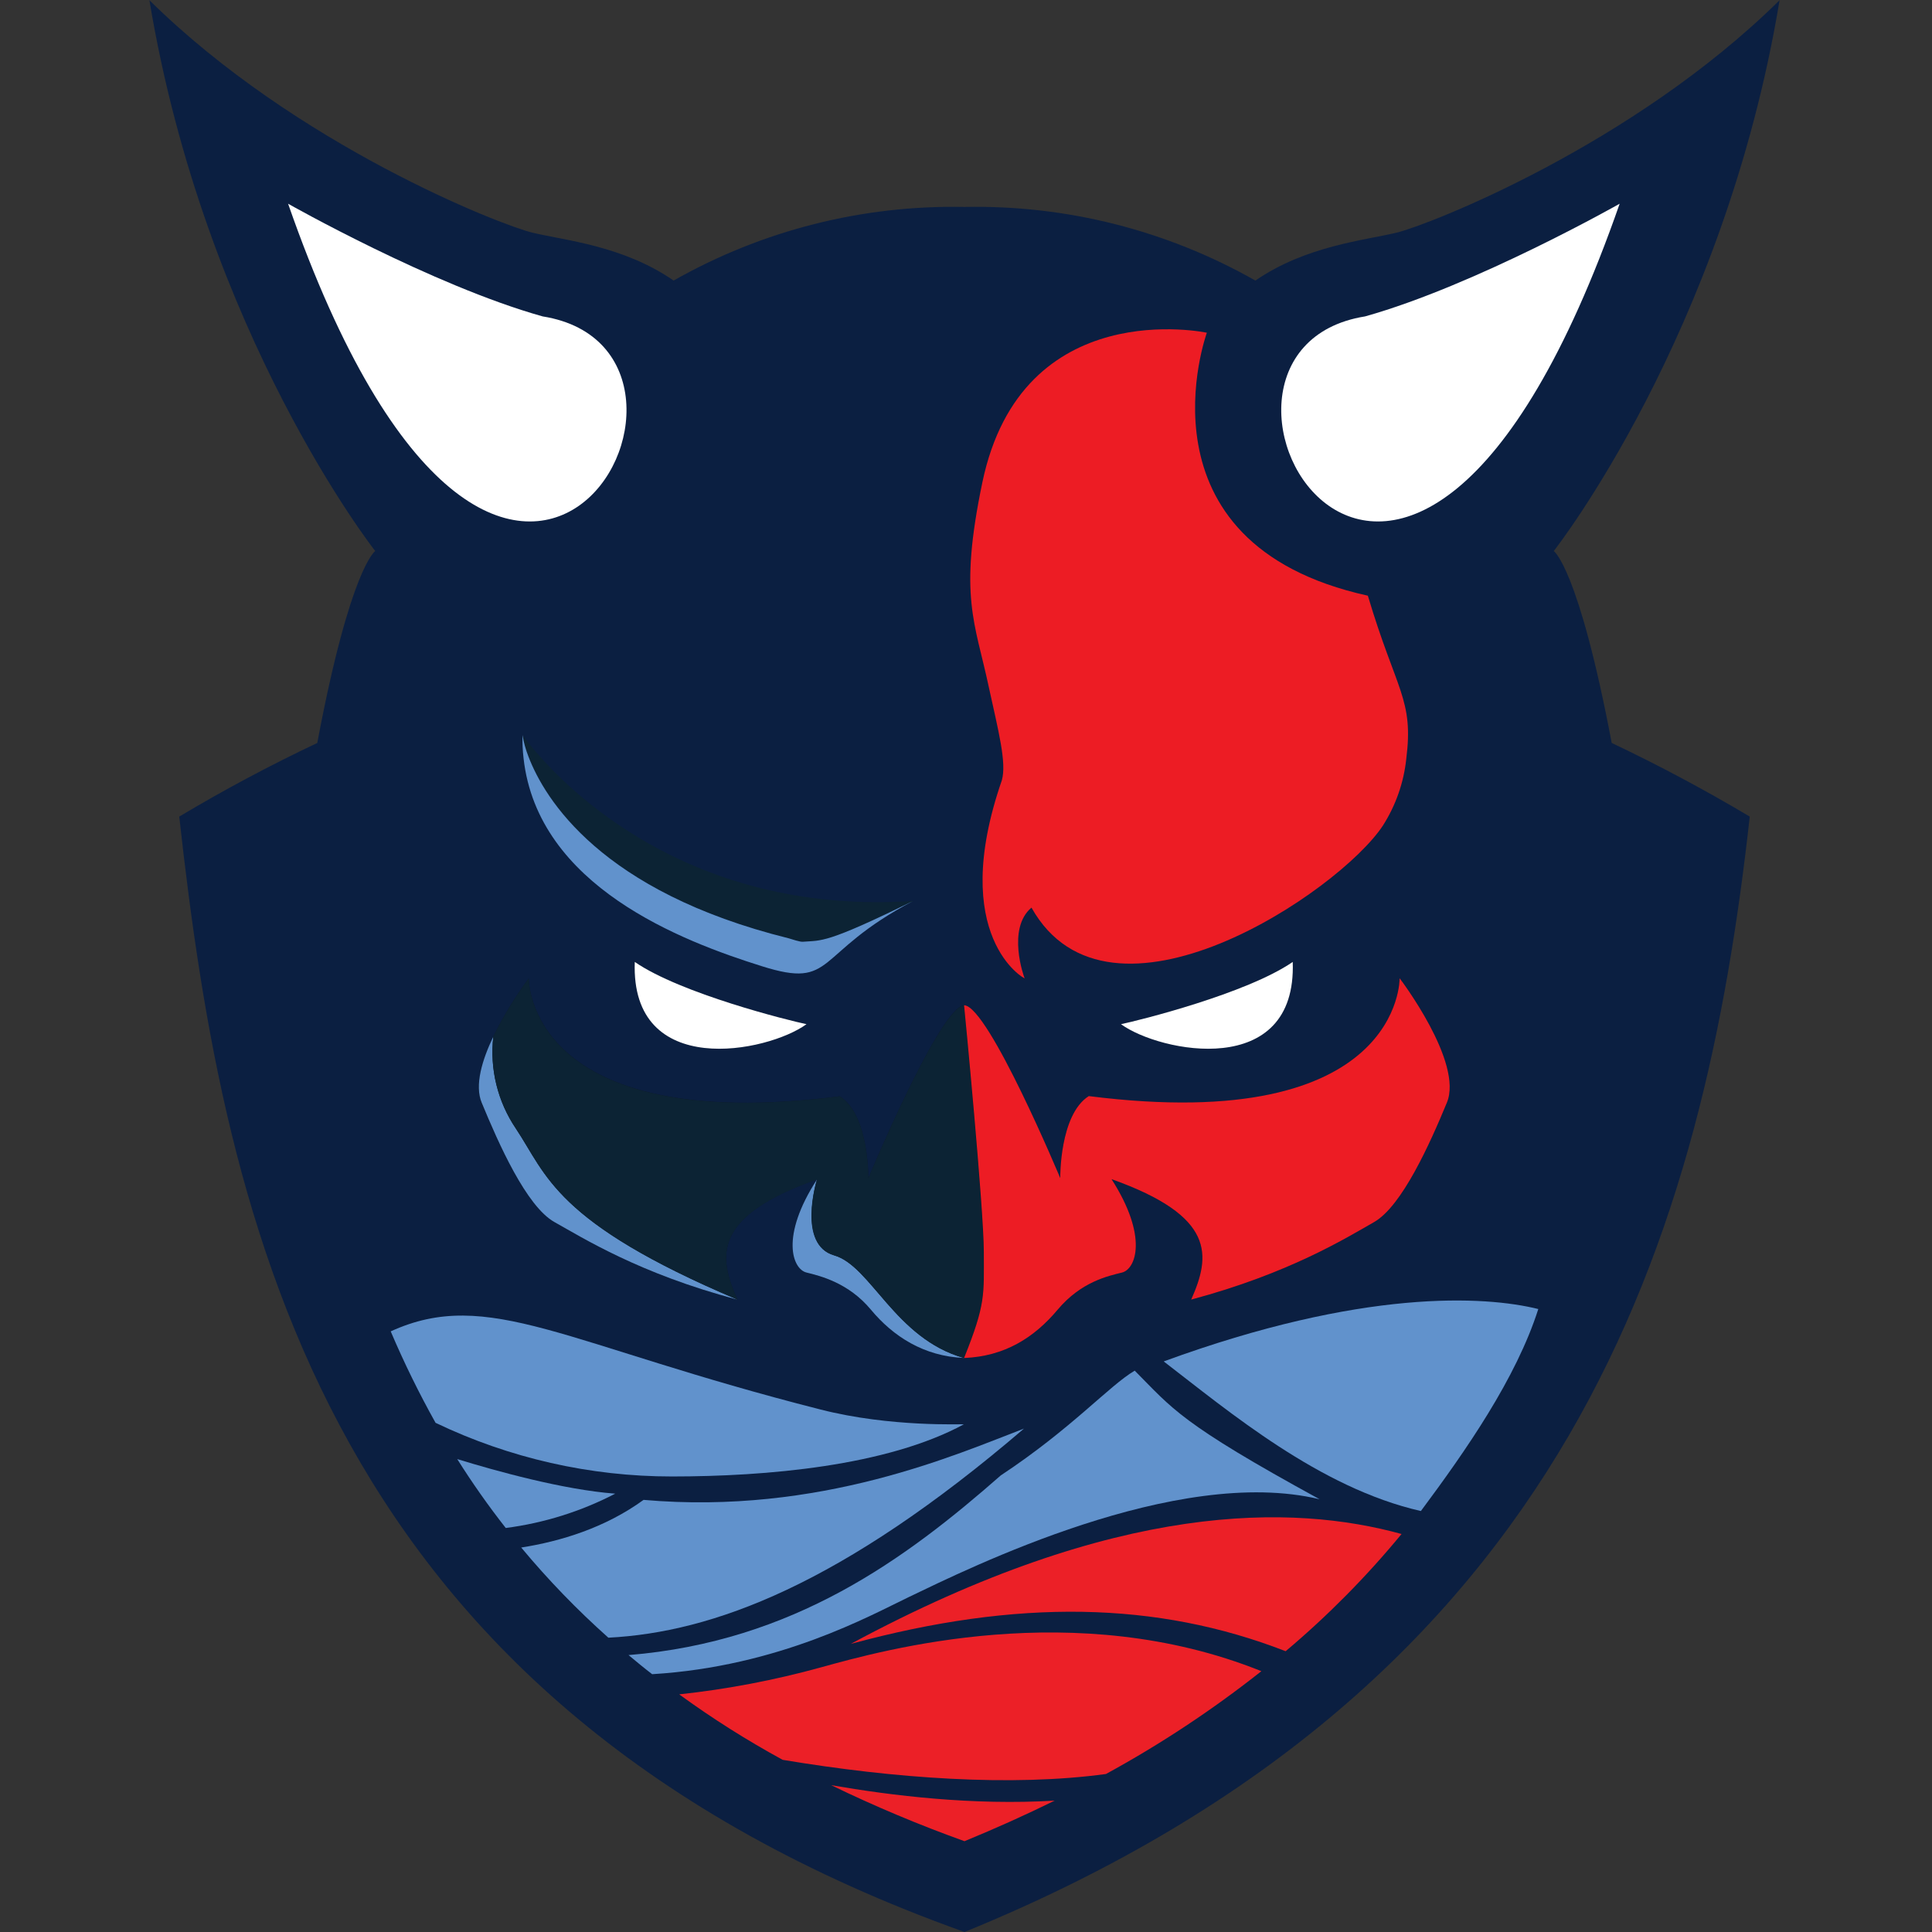 <svg width="150" height="150" viewBox="0 0 150 150" fill="none" xmlns="http://www.w3.org/2000/svg">
<rect x="0" y="0" width="150" height="150" fill="#333333" stroke="none"/>
<g clip-path="url(#clip0_222_11238)">
<path d="M120.633 42.783C120.633 42.783 133.85 26 138.167 0.017C126.75 11.283 110.917 17.467 108.417 18.067C105.917 18.667 101.4 19.083 97.467 21.783C90.591 17.88 82.788 15.905 74.883 16.067C66.978 15.905 59.176 17.88 52.3 21.783C48.367 19.067 43.85 18.667 41.35 18.067C38.85 17.467 23.033 11.283 11.6 0.017C15.917 26 29.133 42.783 29.133 42.783C29.133 42.783 27.2 44.05 24.633 57.683C20.967 59.417 17.395 61.322 13.917 63.4C17.467 95.45 25.3 132.283 74.883 150C122.217 130.7 132.3 95.45 135.85 63.4C132.361 61.322 128.789 59.417 125.133 57.683C122.55 44.05 120.633 42.783 120.633 42.783Z" fill="#0B1F41"/>
<path d="M62.617 79.517C59.6 81.717 48.95 83.85 49.283 74.684C52.867 77.15 61.25 79.234 62.617 79.517Z" fill="#0B1727"/>
<path d="M87.033 79.517C88.4 79.234 96.783 77.15 100.367 74.684C100.7 83.85 90.05 81.717 87.033 79.517Z" fill="#0B1727"/>
<path d="M112.333 85.617C111.033 88.767 108.85 93.65 106.683 94.883C104.517 96.117 100.05 98.883 92.483 100.9C94 97.484 94.4 94.433 86.3 91.55C89.167 96.017 88.183 98.534 87.117 98.8C86.05 99.067 83.95 99.5 82.117 101.683C80.283 103.867 78 105.3 74.883 105.433H74.833C71.733 105.283 69.35 103.75 67.617 101.683C65.883 99.617 63.7 99.067 62.617 98.8C61.533 98.534 60.55 96 63.433 91.55C55.333 94.433 55.733 97.5 57.25 100.9C49.667 98.9 45.233 96.1 43.05 94.883C40.867 93.667 38.7 88.767 37.383 85.617C36.833 84.267 37.433 82.284 38.3 80.484C39.081 78.899 40.001 77.388 41.05 75.967C41.05 75.967 40.867 88.2 65.2 85.117C67.483 86.55 67.417 91.484 67.417 91.484C67.417 91.484 72.95 78.217 74.85 78.05H74.883C76.783 78.217 82.317 91.484 82.317 91.484C82.317 91.484 82.233 86.55 84.517 85.117C108.867 88.2 108.667 75.967 108.667 75.967C108.667 75.967 113.65 82.484 112.333 85.617Z" fill="#0B1727"/>
<path d="M125.75 15.816C125.75 15.816 114.55 22.166 105.983 24.566C88.9 27.3 108.967 63.95 125.75 15.816Z" fill="white"/>
<path d="M22.367 15.816C22.367 15.816 33.567 22.166 42.133 24.566C59.217 27.3 39.15 63.95 22.367 15.816Z" fill="white"/>
<path d="M87.033 79.517C88.4 79.234 96.783 77.15 100.367 74.684C100.7 83.85 90.05 81.717 87.033 79.517Z" fill="white"/>
<path d="M62.617 79.517C59.6 81.717 48.95 83.85 49.283 74.684C52.867 77.15 61.25 79.234 62.617 79.517Z" fill="white"/>
<path d="M109.183 58.917C108.987 60.762 108.365 62.536 107.367 64.1C103.967 69.267 86.117 81.233 80.083 70.467C78.15 72.1 79.5 75.85 79.55 75.95C79.6 76.05 73.567 72.75 77.783 60.583C78.167 59.217 77.517 56.767 76.783 53.4C75.7 48.283 74.417 46.35 76.267 37.467C79.333 22.75 93.7 25.833 93.7 25.833C93.7 25.833 87.75 42.183 106.2 46.25C108.417 53.683 109.767 54.267 109.183 58.917Z" fill="#ED1C24"/>
<path d="M70.9 69.95C64.084 73.3 63.8 73 62.367 73.116C62.134 73.15 61.467 72.916 61.25 72.85C46.65 69.233 42.3 62.016 41.05 58.75C40.829 58.208 40.667 57.643 40.567 57.066C40.928 57.571 41.318 58.056 41.734 58.516C44.85 62.116 54.367 71.05 70.9 69.95Z" fill="#0C2334"/>
<path d="M70.9 69.95C63.117 74.033 64.917 76.833 59.15 75.016C52.933 73.066 41.767 68.816 40.65 58.883C40.58 58.28 40.552 57.673 40.567 57.066C40.661 57.643 40.818 58.207 41.033 58.75C42.283 62.016 46.65 69.233 61.233 72.85C61.467 72.916 62.133 73.15 62.35 73.116C63.8 73 64.083 73.3 70.9 69.95Z" fill="#6192CC"/>
<path d="M57.25 100.9C49.666 98.9 45.233 96.1 43.05 94.883C40.867 93.667 38.7 88.767 37.4 85.617C36.833 84.267 37.433 82.283 38.3 80.483C38.016 82.994 38.636 85.523 40.05 87.617C42.45 91.217 43.05 94.883 57.25 100.9Z" fill="#6192CC"/>
<path d="M74.833 105.433C71.733 105.3 69.35 103.766 67.616 101.683C65.883 99.6 63.7 99.066 62.616 98.8C61.533 98.533 60.55 96.016 63.433 91.566C63.383 91.716 61.933 96.666 64.766 97.466C67.6 98.266 69.483 103.916 74.833 105.433Z" fill="#6192CC"/>
<path d="M74.85 105.433H74.833C69.483 103.917 67.65 98.3 64.767 97.467C61.883 96.633 63.383 91.717 63.433 91.567C55.333 94.45 55.733 97.5 57.25 100.9C43.05 94.883 42.45 91.217 40.05 87.617C38.634 85.524 38.013 82.994 38.3 80.484C39.081 78.899 40.001 77.388 41.05 75.967C41.05 75.967 40.867 88.217 65.2 85.117C67.483 86.567 67.417 91.484 67.417 91.484C67.417 91.484 72.95 78.217 74.85 78.067C74.867 78.35 76.367 93.883 76.367 97.217C76.367 100.55 76.55 101.2 74.85 105.433Z" fill="#0C2334"/>
<path d="M112.333 85.617C111.033 88.767 108.85 93.65 106.683 94.883C104.517 96.117 100.05 98.883 92.483 100.9C94 97.484 94.4 94.433 86.3 91.55C89.167 96.017 88.183 98.534 87.117 98.8C86.05 99.067 83.95 99.5 82.117 101.684C80.283 103.867 78 105.3 74.883 105.434H74.85C76.55 101.2 76.383 100.55 76.383 97.2C76.383 93.85 74.883 78.334 74.85 78.05H74.883C76.783 78.217 82.317 91.467 82.317 91.467C82.317 91.467 82.25 86.55 84.533 85.1C108.867 88.183 108.667 75.95 108.667 75.95C108.667 75.95 113.65 82.484 112.333 85.617Z" fill="#ED1C24"/>
<path d="M47.767 115.967C45.111 117.347 42.234 118.249 39.267 118.633C37.919 116.916 36.662 115.131 35.5 113.283C38.483 114.2 43.75 115.667 47.767 115.967Z" fill="#6192CC"/>
<path d="M79.5 110.917C65.317 123.067 55.317 126.734 47.233 127.15C44.807 124.988 42.545 122.648 40.467 120.15C43.533 119.667 46.983 118.617 49.967 116.45C63.684 117.65 74.334 112.884 79.5 110.917Z" fill="#6192CC"/>
<path d="M102.45 116.4C91.333 113.734 75.183 121.784 70.583 123.984C67.583 125.417 60.517 129.384 50.633 129.984C50 129.5 49.4 129 48.8 128.5C61.617 127.45 70.317 121.034 77.7 114.55C83.2 110.917 86.133 107.567 88.1 106.417C91.05 109.384 91.6 110.467 102.45 116.4Z" fill="#6192CC"/>
<path d="M108.816 119.1C106.099 122.401 103.087 125.447 99.817 128.2C89.833 124.317 79 124.117 66.05 127.634C86.766 116.467 100.4 116.784 108.816 119.1Z" fill="#EC2027"/>
<path d="M97.933 129.75C94.144 132.748 90.108 135.418 85.867 137.733C78.5 138.733 69.467 138.083 60.767 136.633C57.982 135.115 55.298 133.417 52.733 131.55C56.456 131.15 60.141 130.448 63.75 129.45C68.583 128.117 83.467 123.933 97.933 129.75Z" fill="#EC2027"/>
<path d="M119.433 101.633C117.717 107.016 113.817 112.616 110.317 117.316C102.45 115.533 95.383 109.566 90.35 105.7C105.783 100.05 115.267 100.6 119.433 101.633Z" fill="#6192CC"/>
<path d="M74.834 110.583C68.834 113.833 59.483 114.633 52.167 114.633C45.815 114.636 39.544 113.212 33.817 110.467C32.529 108.164 31.367 105.794 30.334 103.367C37.934 99.9 43.817 104.383 63.7 109.433C69.167 110.833 74.784 110.55 74.834 110.583Z" fill="#6192CC"/>
<path d="M81.883 139.8C79.65 140.9 77.317 141.95 74.883 142.95C71.358 141.686 67.903 140.234 64.533 138.6C69.233 139.416 75.55 140.183 81.883 139.8Z" fill="#EC2027"/>
</g>
<defs>
<clipPath id="clip0_222_11238">
<rect width="150" height="150" fill="white"/>
</clipPath>
</defs>
</svg>
